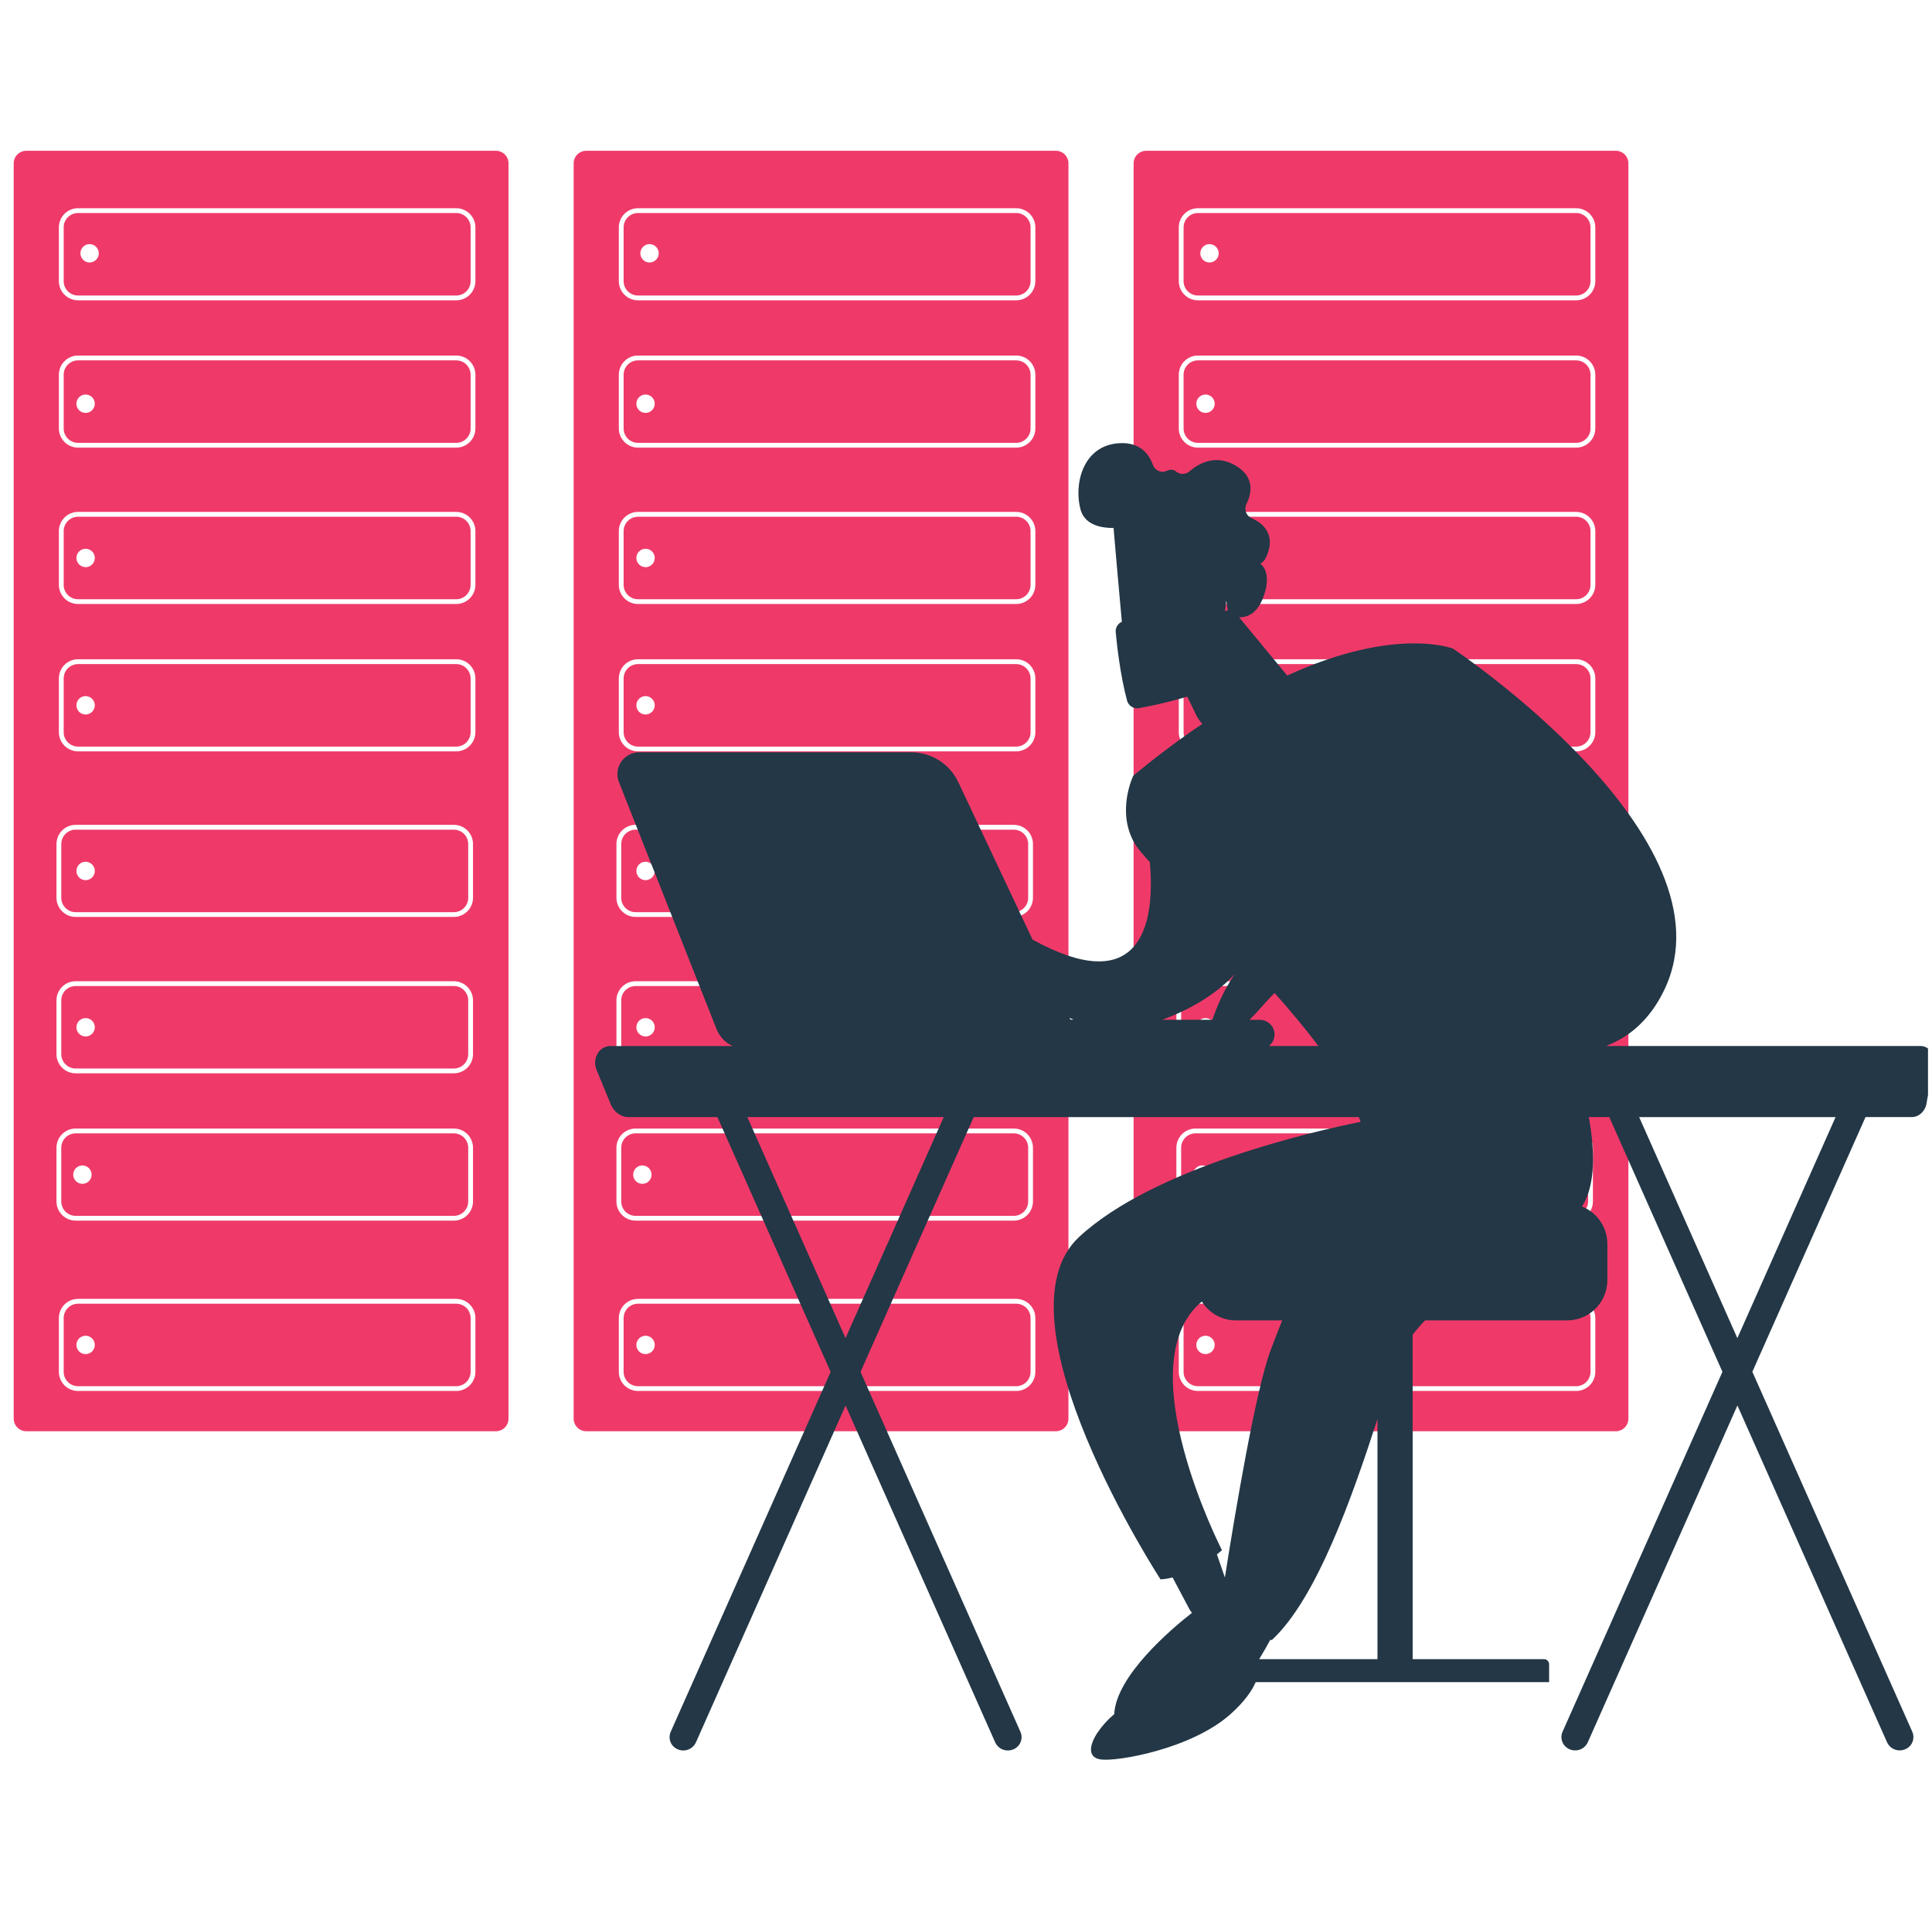 <svg width="161" height="160" viewBox="0 0 161 160" fill="none" xmlns="http://www.w3.org/2000/svg">
<g clip-path="url(#clip0_914_1275)">
<path d="M38.021 108.622H6.503C6.186 108.622 5.881 108.748 5.657 108.973C5.432 109.197 5.306 109.501 5.306 109.819V114.299C5.306 114.616 5.432 114.92 5.657 115.145C5.881 115.369 6.186 115.495 6.503 115.496H38.021C38.338 115.495 38.643 115.369 38.867 115.145C39.091 114.92 39.218 114.616 39.218 114.299V109.819C39.218 109.501 39.091 109.197 38.867 108.973C38.643 108.748 38.338 108.622 38.021 108.622ZM7.135 112.82C6.983 112.82 6.835 112.776 6.71 112.692C6.584 112.608 6.486 112.488 6.428 112.349C6.37 112.209 6.354 112.055 6.384 111.907C6.413 111.758 6.486 111.622 6.593 111.515C6.7 111.408 6.836 111.335 6.985 111.305C7.133 111.276 7.287 111.291 7.426 111.349C7.566 111.407 7.686 111.505 7.77 111.631C7.854 111.756 7.899 111.904 7.899 112.055C7.899 112.258 7.818 112.453 7.675 112.596C7.532 112.739 7.337 112.82 7.135 112.82Z" fill="#EF3A69"/>
<path d="M38.021 43.053H6.503C6.186 43.054 5.881 43.18 5.657 43.404C5.432 43.629 5.306 43.933 5.306 44.25V48.73C5.306 49.048 5.432 49.352 5.657 49.577C5.881 49.801 6.186 49.927 6.503 49.928H38.021C38.338 49.927 38.643 49.801 38.867 49.577C39.091 49.352 39.218 49.048 39.218 48.73V44.25C39.218 43.933 39.091 43.629 38.867 43.404C38.643 43.18 38.338 43.054 38.021 43.053ZM7.135 47.252C6.983 47.252 6.835 47.207 6.71 47.123C6.584 47.039 6.486 46.92 6.428 46.78C6.37 46.641 6.354 46.487 6.384 46.338C6.413 46.19 6.486 46.054 6.593 45.947C6.7 45.84 6.836 45.767 6.985 45.737C7.133 45.708 7.287 45.723 7.426 45.781C7.566 45.838 7.686 45.936 7.77 46.062C7.854 46.188 7.899 46.336 7.899 46.487C7.899 46.588 7.88 46.688 7.842 46.781C7.804 46.874 7.747 46.959 7.676 47.03C7.605 47.102 7.521 47.158 7.428 47.197C7.335 47.236 7.235 47.256 7.135 47.256V47.252Z" fill="#EF3A69"/>
<path d="M38.021 55.33H6.503C6.186 55.331 5.881 55.457 5.657 55.681C5.432 55.906 5.306 56.21 5.306 56.527V61.008C5.306 61.325 5.432 61.63 5.657 61.854C5.881 62.078 6.186 62.205 6.503 62.205H38.021C38.338 62.205 38.643 62.078 38.867 61.854C39.091 61.63 39.218 61.325 39.218 61.008V56.527C39.218 56.21 39.091 55.906 38.867 55.681C38.643 55.457 38.338 55.331 38.021 55.33ZM7.135 59.529C6.983 59.529 6.835 59.484 6.709 59.4C6.584 59.316 6.485 59.197 6.427 59.057C6.37 58.917 6.354 58.764 6.384 58.615C6.413 58.467 6.486 58.33 6.593 58.223C6.7 58.116 6.837 58.043 6.985 58.014C7.133 57.984 7.287 58 7.427 58.058C7.567 58.116 7.686 58.214 7.77 58.34C7.854 58.465 7.899 58.613 7.899 58.765C7.899 58.967 7.818 59.162 7.675 59.305C7.532 59.448 7.337 59.529 7.135 59.529Z" fill="#EF3A69"/>
<path d="M6.303 89.026H37.822C38.139 89.026 38.443 88.9 38.667 88.675C38.892 88.451 39.018 88.147 39.018 87.829V83.349C39.018 83.032 38.892 82.728 38.667 82.503C38.443 82.279 38.139 82.153 37.822 82.152H6.303C5.986 82.153 5.682 82.279 5.457 82.503C5.233 82.728 5.107 83.032 5.106 83.349V87.829C5.107 88.147 5.233 88.451 5.457 88.675C5.682 88.9 5.986 89.026 6.303 89.026ZM7.135 84.825C7.286 84.825 7.434 84.869 7.559 84.953C7.685 85.037 7.783 85.157 7.841 85.297C7.899 85.436 7.914 85.59 7.885 85.739C7.855 85.887 7.782 86.023 7.675 86.13C7.568 86.237 7.432 86.31 7.284 86.34C7.135 86.369 6.982 86.354 6.842 86.296C6.702 86.238 6.583 86.14 6.499 86.014C6.415 85.888 6.37 85.741 6.37 85.589C6.37 85.386 6.45 85.192 6.594 85.049C6.737 84.905 6.932 84.825 7.135 84.825Z" fill="#EF3A69"/>
<path d="M38.021 30.024H6.503C6.186 30.025 5.881 30.151 5.657 30.375C5.433 30.599 5.306 30.903 5.306 31.221V35.702C5.306 36.019 5.432 36.323 5.657 36.548C5.881 36.772 6.186 36.898 6.503 36.899H38.021C38.338 36.898 38.643 36.772 38.867 36.548C39.091 36.323 39.218 36.019 39.218 35.702V31.221C39.217 30.903 39.091 30.599 38.867 30.375C38.642 30.151 38.338 30.025 38.021 30.024ZM7.135 34.401C6.983 34.401 6.835 34.357 6.71 34.273C6.584 34.189 6.486 34.069 6.428 33.93C6.37 33.79 6.354 33.636 6.384 33.488C6.413 33.339 6.486 33.203 6.593 33.096C6.7 32.989 6.836 32.916 6.985 32.886C7.133 32.857 7.287 32.872 7.426 32.93C7.566 32.988 7.686 33.086 7.77 33.212C7.854 33.337 7.899 33.485 7.899 33.636C7.899 33.839 7.818 34.034 7.675 34.177C7.532 34.321 7.337 34.401 7.135 34.401Z" fill="#EF3A69"/>
<path d="M6.303 101.303H37.822C38.139 101.302 38.443 101.176 38.667 100.952C38.892 100.727 39.018 100.423 39.018 100.106V95.625C39.018 95.308 38.892 95.004 38.667 94.779C38.443 94.555 38.139 94.428 37.822 94.428H6.303C5.986 94.428 5.682 94.555 5.457 94.779C5.233 95.003 5.107 95.308 5.106 95.625V100.106C5.107 100.423 5.233 100.728 5.457 100.952C5.682 101.176 5.986 101.303 6.303 101.303ZM6.868 97.104C7.02 97.104 7.168 97.149 7.293 97.233C7.419 97.317 7.517 97.437 7.575 97.576C7.633 97.716 7.648 97.87 7.618 98.018C7.589 98.167 7.516 98.303 7.409 98.41C7.302 98.517 7.166 98.59 7.017 98.619C6.869 98.649 6.715 98.633 6.575 98.575C6.436 98.517 6.316 98.419 6.232 98.293C6.148 98.168 6.103 98.02 6.104 97.868C6.103 97.768 6.123 97.668 6.161 97.575C6.199 97.482 6.256 97.397 6.327 97.326C6.398 97.255 6.482 97.198 6.575 97.159C6.668 97.121 6.768 97.101 6.868 97.101V97.104Z" fill="#EF3A69"/>
<path d="M6.303 76.001H37.822C38.139 76 38.443 75.874 38.667 75.65C38.892 75.425 39.018 75.121 39.018 74.804V70.323C39.018 70.006 38.892 69.701 38.667 69.477C38.443 69.253 38.139 69.126 37.822 69.126H6.303C5.986 69.126 5.682 69.252 5.457 69.477C5.233 69.701 5.107 70.006 5.106 70.323V74.804C5.107 75.121 5.233 75.425 5.457 75.65C5.682 75.874 5.986 76.001 6.303 76.001ZM7.135 71.802C7.286 71.802 7.434 71.847 7.559 71.931C7.685 72.015 7.783 72.135 7.841 72.274C7.899 72.414 7.914 72.568 7.885 72.716C7.855 72.865 7.782 73.001 7.675 73.108C7.568 73.215 7.432 73.288 7.284 73.317C7.135 73.347 6.982 73.332 6.842 73.274C6.702 73.216 6.583 73.118 6.499 72.992C6.415 72.866 6.37 72.718 6.37 72.567C6.369 72.466 6.388 72.366 6.426 72.272C6.464 72.179 6.52 72.094 6.591 72.022C6.662 71.95 6.747 71.893 6.84 71.855C6.934 71.816 7.034 71.796 7.135 71.796V71.802Z" fill="#EF3A69"/>
<path d="M41.326 12.562H2.192C1.914 12.562 1.646 12.672 1.449 12.869C1.253 13.066 1.142 13.333 1.142 13.612V118.197C1.142 118.476 1.253 118.743 1.449 118.94C1.646 119.137 1.914 119.248 2.192 119.248H41.326C41.605 119.248 41.872 119.137 42.069 118.94C42.266 118.743 42.376 118.476 42.376 118.197V13.612C42.376 13.333 42.266 13.066 42.069 12.869C41.872 12.672 41.605 12.562 41.326 12.562ZM4.707 70.32C4.708 69.897 4.876 69.491 5.175 69.192C5.474 68.893 5.88 68.725 6.303 68.724H37.822C38.245 68.725 38.65 68.893 38.949 69.192C39.248 69.491 39.417 69.897 39.417 70.32V74.801C39.417 75.224 39.248 75.629 38.949 75.928C38.65 76.227 38.245 76.396 37.822 76.396H6.303C5.88 76.396 5.474 76.227 5.175 75.928C4.876 75.629 4.708 75.224 4.707 74.801V70.32ZM4.707 83.349C4.707 82.926 4.876 82.52 5.175 82.221C5.474 81.922 5.88 81.754 6.303 81.753H37.822C38.245 81.754 38.65 81.922 38.95 82.221C39.249 82.521 39.417 82.926 39.417 83.349V87.83C39.417 88.253 39.249 88.658 38.95 88.958C38.651 89.257 38.245 89.425 37.822 89.426H6.303C5.88 89.425 5.474 89.257 5.175 88.958C4.876 88.658 4.707 88.253 4.707 87.83V83.349ZM4.707 95.622C4.708 95.199 4.876 94.794 5.175 94.495C5.474 94.196 5.88 94.027 6.303 94.027H37.822C38.245 94.027 38.65 94.196 38.949 94.495C39.248 94.794 39.417 95.199 39.417 95.622V100.103C39.417 100.526 39.248 100.932 38.949 101.231C38.65 101.53 38.245 101.698 37.822 101.699H6.303C5.88 101.698 5.474 101.53 5.175 101.231C4.876 100.932 4.708 100.526 4.707 100.103V95.622ZM39.617 114.296C39.617 114.719 39.448 115.125 39.149 115.424C38.85 115.723 38.444 115.891 38.021 115.892H6.503C6.079 115.891 5.674 115.723 5.374 115.424C5.075 115.125 4.907 114.719 4.906 114.296V109.815C4.907 109.392 5.075 108.986 5.375 108.687C5.674 108.388 6.079 108.22 6.503 108.219H38.021C38.444 108.22 38.85 108.388 39.149 108.687C39.448 108.986 39.616 109.392 39.617 109.815V114.296ZM39.617 61.004C39.616 61.427 39.448 61.833 39.149 62.132C38.85 62.431 38.444 62.599 38.021 62.6H6.503C6.08 62.599 5.674 62.431 5.375 62.132C5.075 61.833 4.907 61.427 4.906 61.004V56.523C4.907 56.1 5.075 55.695 5.375 55.395C5.674 55.096 6.08 54.928 6.503 54.928H38.021C38.444 54.928 38.85 55.096 39.149 55.395C39.448 55.695 39.616 56.1 39.617 56.523V61.004ZM39.617 48.728C39.617 49.151 39.448 49.557 39.149 49.856C38.85 50.156 38.444 50.324 38.021 50.324H6.503C6.079 50.324 5.674 50.156 5.374 49.856C5.075 49.557 4.907 49.151 4.906 48.728V44.248C4.907 43.824 5.075 43.419 5.375 43.12C5.674 42.82 6.079 42.652 6.503 42.651H38.021C38.444 42.652 38.85 42.82 39.149 43.12C39.448 43.419 39.616 43.824 39.617 44.248V48.728ZM39.617 35.699C39.616 36.122 39.448 36.528 39.149 36.827C38.85 37.126 38.444 37.295 38.021 37.295H6.503C6.079 37.295 5.674 37.126 5.375 36.827C5.075 36.528 4.907 36.122 4.906 35.699V31.218C4.907 30.795 5.075 30.389 5.375 30.09C5.674 29.791 6.08 29.623 6.503 29.622H38.021C38.444 29.623 38.85 29.791 39.149 30.09C39.448 30.389 39.616 30.795 39.617 31.218V35.699ZM39.617 23.426C39.616 23.849 39.448 24.255 39.149 24.554C38.85 24.853 38.444 25.021 38.021 25.021H6.503C6.08 25.021 5.674 24.853 5.375 24.554C5.075 24.255 4.907 23.849 4.906 23.426V18.945C4.907 18.521 5.075 18.116 5.374 17.816C5.673 17.517 6.079 17.348 6.503 17.348H38.021C38.444 17.348 38.85 17.517 39.149 17.816C39.448 18.115 39.616 18.52 39.617 18.944V23.426Z" fill="#EF3A69"/>
<path d="M38.021 17.748H6.503C6.186 17.748 5.881 17.875 5.657 18.099C5.432 18.323 5.306 18.628 5.306 18.945V23.426C5.306 23.743 5.432 24.047 5.657 24.272C5.881 24.496 6.186 24.622 6.503 24.623H38.021C38.338 24.622 38.643 24.496 38.867 24.272C39.091 24.047 39.218 23.743 39.218 23.426V18.945C39.218 18.628 39.091 18.323 38.867 18.099C38.643 17.875 38.338 17.748 38.021 17.748ZM7.467 21.87C7.316 21.87 7.168 21.826 7.042 21.741C6.917 21.657 6.818 21.538 6.761 21.398C6.703 21.258 6.688 21.105 6.717 20.956C6.747 20.808 6.82 20.672 6.927 20.565C7.034 20.458 7.17 20.385 7.318 20.355C7.467 20.326 7.621 20.341 7.76 20.399C7.9 20.457 8.02 20.555 8.104 20.681C8.187 20.807 8.232 20.955 8.232 21.106C8.232 21.207 8.212 21.306 8.174 21.399C8.135 21.491 8.079 21.576 8.008 21.647C7.936 21.718 7.852 21.774 7.759 21.812C7.666 21.85 7.567 21.87 7.467 21.87L7.467 21.87Z" fill="#EF3A69"/>
<path d="M84.683 108.622H53.165C52.848 108.622 52.543 108.748 52.319 108.973C52.095 109.197 51.968 109.501 51.968 109.819V114.299C51.968 114.616 52.095 114.92 52.319 115.145C52.543 115.369 52.848 115.495 53.165 115.496H84.683C85 115.495 85.305 115.369 85.529 115.145C85.754 114.92 85.88 114.616 85.88 114.299V109.819C85.88 109.501 85.754 109.197 85.529 108.973C85.305 108.748 85 108.622 84.683 108.622ZM53.797 112.82C53.645 112.82 53.498 112.776 53.372 112.692C53.246 112.608 53.148 112.488 53.09 112.349C53.032 112.209 53.016 112.055 53.046 111.907C53.075 111.758 53.148 111.622 53.255 111.515C53.362 111.408 53.498 111.335 53.647 111.305C53.795 111.276 53.949 111.291 54.089 111.349C54.228 111.407 54.348 111.505 54.432 111.631C54.516 111.756 54.561 111.904 54.561 112.055C54.561 112.258 54.48 112.453 54.337 112.596C54.194 112.739 53.999 112.82 53.797 112.82Z" fill="#EF3A69"/>
<path d="M84.683 43.053H53.165C52.848 43.054 52.543 43.18 52.319 43.404C52.095 43.629 51.968 43.933 51.968 44.25V48.73C51.968 49.048 52.095 49.352 52.319 49.577C52.543 49.801 52.848 49.927 53.165 49.928H84.683C85 49.927 85.305 49.801 85.529 49.577C85.754 49.352 85.88 49.048 85.88 48.73V44.25C85.88 43.933 85.754 43.629 85.529 43.404C85.305 43.18 85 43.054 84.683 43.053ZM53.797 47.252C53.645 47.252 53.498 47.207 53.372 47.123C53.246 47.039 53.148 46.92 53.09 46.78C53.032 46.641 53.016 46.487 53.046 46.338C53.075 46.19 53.148 46.054 53.255 45.947C53.362 45.84 53.498 45.767 53.647 45.737C53.795 45.708 53.949 45.723 54.089 45.781C54.228 45.838 54.348 45.936 54.432 46.062C54.516 46.188 54.561 46.336 54.561 46.487C54.561 46.588 54.542 46.688 54.504 46.781C54.466 46.874 54.41 46.959 54.339 47.03C54.267 47.102 54.183 47.158 54.09 47.197C53.997 47.236 53.897 47.256 53.797 47.256V47.252Z" fill="#EF3A69"/>
<path d="M84.683 55.33H53.165C52.848 55.331 52.543 55.457 52.319 55.681C52.095 55.906 51.968 56.21 51.968 56.527V61.008C51.968 61.325 52.095 61.63 52.319 61.854C52.543 62.078 52.848 62.205 53.165 62.205H84.683C85 62.205 85.305 62.078 85.529 61.854C85.754 61.63 85.88 61.325 85.88 61.008V56.527C85.88 56.21 85.754 55.906 85.529 55.681C85.305 55.457 85 55.331 84.683 55.33ZM53.797 59.529C53.645 59.529 53.497 59.484 53.372 59.4C53.246 59.316 53.148 59.197 53.09 59.057C53.032 58.917 53.016 58.764 53.046 58.615C53.075 58.467 53.148 58.33 53.255 58.223C53.362 58.116 53.499 58.043 53.647 58.014C53.795 57.984 53.949 58 54.089 58.058C54.229 58.116 54.348 58.214 54.432 58.34C54.516 58.465 54.561 58.613 54.561 58.765C54.561 58.967 54.48 59.162 54.337 59.305C54.194 59.448 53.999 59.529 53.797 59.529Z" fill="#EF3A69"/>
<path d="M52.966 89.026H84.484C84.802 89.026 85.106 88.9 85.331 88.675C85.555 88.451 85.681 88.147 85.681 87.829V83.349C85.681 83.032 85.555 82.728 85.331 82.503C85.106 82.279 84.802 82.153 84.484 82.152H52.966C52.648 82.153 52.344 82.279 52.12 82.503C51.895 82.728 51.769 83.032 51.769 83.349V87.829C51.769 88.147 51.895 88.451 52.12 88.675C52.344 88.9 52.648 89.026 52.966 89.026ZM53.797 84.825C53.948 84.825 54.096 84.869 54.222 84.953C54.348 85.037 54.446 85.157 54.504 85.297C54.562 85.436 54.577 85.59 54.547 85.739C54.518 85.887 54.445 86.023 54.338 86.13C54.231 86.237 54.095 86.31 53.946 86.34C53.798 86.369 53.644 86.354 53.504 86.296C53.365 86.238 53.245 86.14 53.161 86.014C53.077 85.888 53.032 85.741 53.032 85.589C53.032 85.386 53.113 85.192 53.256 85.049C53.4 84.905 53.594 84.825 53.797 84.825Z" fill="#EF3A69"/>
<path d="M84.683 30.024H53.165C52.848 30.025 52.544 30.151 52.319 30.375C52.095 30.599 51.968 30.903 51.968 31.221V35.702C51.968 36.019 52.095 36.323 52.319 36.548C52.543 36.772 52.848 36.898 53.165 36.899H84.683C85 36.898 85.305 36.772 85.529 36.548C85.754 36.323 85.88 36.019 85.88 35.702V31.221C85.879 30.903 85.753 30.599 85.529 30.375C85.305 30.151 85 30.025 84.683 30.024ZM53.797 34.401C53.645 34.401 53.498 34.357 53.372 34.273C53.246 34.189 53.148 34.069 53.09 33.93C53.032 33.79 53.016 33.636 53.046 33.488C53.075 33.339 53.148 33.203 53.255 33.096C53.362 32.989 53.498 32.916 53.647 32.886C53.795 32.857 53.949 32.872 54.089 32.93C54.228 32.988 54.348 33.086 54.432 33.212C54.516 33.337 54.561 33.485 54.561 33.636C54.561 33.839 54.48 34.034 54.337 34.177C54.194 34.321 53.999 34.401 53.797 34.401Z" fill="#EF3A69"/>
<path d="M52.966 101.303H84.484C84.802 101.302 85.106 101.176 85.33 100.952C85.555 100.727 85.681 100.423 85.681 100.106V95.625C85.681 95.308 85.555 95.003 85.331 94.779C85.106 94.555 84.802 94.428 84.484 94.428H52.966C52.648 94.428 52.344 94.555 52.12 94.779C51.895 95.003 51.769 95.308 51.769 95.625V100.106C51.769 100.423 51.895 100.728 52.12 100.952C52.344 101.176 52.648 101.303 52.966 101.303ZM53.531 97.104C53.682 97.104 53.83 97.149 53.956 97.233C54.082 97.317 54.18 97.437 54.238 97.576C54.295 97.716 54.311 97.87 54.281 98.018C54.252 98.167 54.179 98.303 54.072 98.41C53.965 98.517 53.828 98.59 53.68 98.619C53.531 98.649 53.378 98.633 53.238 98.575C53.098 98.517 52.979 98.419 52.895 98.293C52.811 98.168 52.766 98.02 52.766 97.868C52.766 97.768 52.785 97.668 52.824 97.575C52.862 97.482 52.918 97.397 52.989 97.326C53.06 97.255 53.145 97.198 53.238 97.159C53.331 97.121 53.43 97.101 53.531 97.101V97.104Z" fill="#EF3A69"/>
<path d="M52.966 76.001H84.484C84.802 76.001 85.106 75.874 85.331 75.65C85.555 75.425 85.681 75.121 85.681 74.804V70.323C85.681 70.006 85.555 69.701 85.33 69.477C85.106 69.253 84.802 69.126 84.484 69.126H52.966C52.648 69.126 52.344 69.252 52.12 69.477C51.895 69.701 51.769 70.006 51.769 70.323V74.804C51.769 75.121 51.895 75.425 52.12 75.65C52.344 75.874 52.648 76.001 52.966 76.001ZM53.797 71.802C53.948 71.802 54.096 71.847 54.222 71.931C54.348 72.015 54.446 72.135 54.504 72.274C54.562 72.414 54.577 72.568 54.547 72.716C54.518 72.865 54.445 73.001 54.338 73.108C54.231 73.215 54.095 73.288 53.946 73.317C53.798 73.347 53.644 73.332 53.504 73.274C53.365 73.216 53.245 73.118 53.161 72.992C53.077 72.866 53.032 72.718 53.032 72.567C53.031 72.466 53.051 72.366 53.089 72.272C53.127 72.179 53.183 72.094 53.254 72.022C53.325 71.95 53.41 71.893 53.503 71.855C53.596 71.816 53.696 71.796 53.797 71.796V71.802Z" fill="#EF3A69"/>
<path d="M87.987 12.562H48.855C48.576 12.562 48.309 12.672 48.112 12.869C47.915 13.066 47.804 13.333 47.804 13.612V118.197C47.804 118.476 47.915 118.743 48.112 118.94C48.309 119.137 48.576 119.248 48.855 119.248H87.987C88.266 119.248 88.533 119.137 88.73 118.94C88.927 118.743 89.038 118.476 89.038 118.197V13.612C89.038 13.333 88.927 13.066 88.73 12.869C88.533 12.672 88.266 12.562 87.987 12.562ZM51.37 70.32C51.37 69.897 51.539 69.491 51.838 69.192C52.137 68.893 52.543 68.725 52.966 68.724H84.484C84.907 68.725 85.313 68.893 85.612 69.192C85.911 69.491 86.079 69.897 86.08 70.32V74.801C86.079 75.224 85.911 75.629 85.612 75.928C85.313 76.227 84.907 76.396 84.484 76.396H52.966C52.543 76.396 52.137 76.227 51.838 75.928C51.539 75.629 51.37 75.224 51.37 74.801V70.32ZM51.37 83.349C51.37 82.926 51.538 82.52 51.837 82.221C52.137 81.922 52.542 81.754 52.966 81.753H84.484C84.907 81.754 85.313 81.922 85.612 82.221C85.911 82.521 86.079 82.926 86.08 83.349V87.83C86.08 88.253 85.911 88.658 85.612 88.958C85.313 89.257 84.907 89.425 84.484 89.426H52.966C52.542 89.425 52.137 89.257 51.837 88.958C51.538 88.658 51.37 88.253 51.37 87.83V83.349ZM51.37 95.622C51.37 95.199 51.539 94.794 51.838 94.495C52.137 94.196 52.543 94.027 52.966 94.027H84.484C84.907 94.027 85.313 94.196 85.612 94.495C85.911 94.794 86.079 95.199 86.08 95.622V100.103C86.079 100.526 85.911 100.932 85.612 101.231C85.313 101.53 84.907 101.698 84.484 101.699H52.966C52.543 101.698 52.137 101.53 51.838 101.231C51.539 100.932 51.37 100.526 51.37 100.103V95.622ZM86.279 114.296C86.279 114.719 86.111 115.125 85.812 115.424C85.512 115.723 85.107 115.891 84.683 115.892H53.165C52.742 115.891 52.336 115.723 52.037 115.424C51.738 115.125 51.569 114.719 51.569 114.296V109.815C51.57 109.392 51.738 108.986 52.037 108.687C52.336 108.388 52.742 108.22 53.165 108.219H84.683C85.106 108.22 85.512 108.388 85.811 108.687C86.111 108.986 86.279 109.392 86.279 109.815V114.296ZM86.279 61.004C86.279 61.427 86.111 61.833 85.811 62.132C85.512 62.431 85.106 62.599 84.683 62.6H53.165C52.742 62.599 52.336 62.431 52.037 62.132C51.738 61.833 51.57 61.427 51.569 61.004V56.523C51.57 56.1 51.738 55.695 52.037 55.395C52.336 55.096 52.742 54.928 53.165 54.928H84.683C85.106 54.928 85.512 55.096 85.811 55.395C86.111 55.695 86.279 56.1 86.279 56.523V61.004ZM86.279 48.728C86.279 49.151 86.111 49.557 85.812 49.856C85.512 50.156 85.107 50.324 84.683 50.324H53.165C52.742 50.324 52.336 50.156 52.037 49.856C51.738 49.557 51.569 49.151 51.569 48.728V44.248C51.57 43.824 51.738 43.419 52.037 43.12C52.336 42.82 52.742 42.652 53.165 42.651H84.683C85.106 42.652 85.512 42.82 85.811 43.12C86.111 43.419 86.279 43.824 86.279 44.248V48.728ZM86.279 35.699C86.279 36.122 86.111 36.528 85.811 36.827C85.512 37.126 85.106 37.295 84.683 37.295H53.165C52.742 37.295 52.336 37.126 52.037 36.827C51.738 36.528 51.57 36.122 51.569 35.699V31.218C51.57 30.795 51.738 30.389 52.037 30.09C52.336 29.791 52.742 29.623 53.165 29.622H84.683C85.106 29.623 85.512 29.791 85.811 30.09C86.111 30.389 86.279 30.795 86.279 31.218V35.699ZM86.279 23.426C86.279 23.849 86.111 24.255 85.811 24.554C85.512 24.853 85.106 25.021 84.683 25.021H53.165C52.742 25.021 52.336 24.853 52.037 24.554C51.738 24.255 51.57 23.849 51.569 23.426V18.945C51.57 18.522 51.738 18.116 52.037 17.817C52.336 17.518 52.742 17.35 53.165 17.349H84.683C85.106 17.35 85.512 17.518 85.811 17.817C86.111 18.116 86.279 18.522 86.279 18.945V23.426Z" fill="#EF3A69"/>
<path d="M84.683 17.748H53.165C52.848 17.748 52.543 17.875 52.319 18.099C52.095 18.323 51.968 18.628 51.968 18.945V23.426C51.968 23.743 52.095 24.047 52.319 24.272C52.543 24.496 52.848 24.622 53.165 24.623H84.683C85 24.622 85.305 24.496 85.529 24.272C85.754 24.047 85.88 23.743 85.88 23.426V18.945C85.88 18.628 85.754 18.323 85.529 18.099C85.305 17.875 85 17.748 84.683 17.748ZM54.129 21.87C53.978 21.87 53.83 21.826 53.704 21.741C53.579 21.657 53.481 21.538 53.423 21.398C53.365 21.258 53.35 21.105 53.379 20.956C53.409 20.808 53.482 20.672 53.589 20.565C53.696 20.458 53.832 20.385 53.981 20.355C54.129 20.326 54.283 20.341 54.422 20.399C54.562 20.457 54.682 20.555 54.766 20.681C54.85 20.807 54.894 20.955 54.894 21.106C54.894 21.207 54.874 21.306 54.836 21.399C54.797 21.491 54.741 21.576 54.67 21.647C54.599 21.718 54.514 21.774 54.421 21.812C54.329 21.85 54.229 21.87 54.129 21.87L54.129 21.87Z" fill="#EF3A69"/>
<path d="M131.346 108.622H99.828C99.51 108.622 99.206 108.748 98.982 108.973C98.757 109.197 98.631 109.501 98.631 109.819V114.299C98.631 114.616 98.757 114.92 98.982 115.145C99.206 115.369 99.51 115.495 99.828 115.496H131.346C131.663 115.495 131.967 115.369 132.192 115.145C132.416 114.92 132.542 114.616 132.543 114.299V109.819C132.542 109.501 132.416 109.197 132.192 108.973C131.967 108.748 131.663 108.622 131.346 108.622ZM100.459 112.82C100.308 112.82 100.16 112.775 100.034 112.691C99.909 112.607 99.811 112.488 99.753 112.348C99.695 112.208 99.68 112.055 99.709 111.906C99.739 111.758 99.812 111.622 99.918 111.515C100.025 111.408 100.162 111.335 100.31 111.305C100.458 111.276 100.612 111.291 100.752 111.349C100.892 111.407 101.011 111.505 101.095 111.631C101.179 111.756 101.224 111.904 101.224 112.055C101.224 112.258 101.144 112.453 101 112.596C100.857 112.74 100.662 112.82 100.459 112.82Z" fill="#EF3A69"/>
<path d="M131.346 43.053H99.828C99.51 43.054 99.206 43.18 98.982 43.404C98.757 43.629 98.631 43.933 98.631 44.25V48.73C98.631 49.048 98.757 49.352 98.982 49.577C99.206 49.801 99.51 49.927 99.828 49.928H131.346C131.663 49.927 131.967 49.801 132.192 49.577C132.416 49.352 132.542 49.048 132.543 48.73V44.25C132.542 43.933 132.416 43.629 132.192 43.404C131.967 43.18 131.663 43.054 131.346 43.053ZM100.459 47.252C100.308 47.252 100.16 47.207 100.034 47.123C99.909 47.039 99.811 46.92 99.753 46.78C99.695 46.64 99.68 46.486 99.709 46.338C99.739 46.19 99.812 46.053 99.918 45.946C100.025 45.839 100.162 45.767 100.31 45.737C100.458 45.708 100.612 45.723 100.752 45.781C100.892 45.838 101.011 45.937 101.095 46.062C101.179 46.188 101.224 46.336 101.224 46.487C101.225 46.588 101.205 46.688 101.167 46.781C101.129 46.874 101.073 46.959 101.002 47.03C100.93 47.102 100.846 47.158 100.753 47.197C100.66 47.236 100.56 47.256 100.459 47.256V47.252Z" fill="#EF3A69"/>
<path d="M131.346 55.33H99.828C99.51 55.331 99.206 55.457 98.982 55.681C98.757 55.906 98.631 56.21 98.631 56.527V61.008C98.631 61.325 98.757 61.63 98.982 61.854C99.206 62.078 99.51 62.205 99.828 62.205H131.346C131.663 62.205 131.967 62.078 132.192 61.854C132.416 61.63 132.542 61.325 132.543 61.008V56.527C132.542 56.21 132.416 55.906 132.192 55.681C131.967 55.457 131.663 55.331 131.346 55.33ZM100.459 59.529C100.308 59.529 100.16 59.484 100.034 59.4C99.909 59.316 99.811 59.196 99.753 59.057C99.695 58.917 99.68 58.763 99.709 58.615C99.739 58.466 99.812 58.33 99.919 58.223C100.026 58.116 100.162 58.043 100.311 58.014C100.459 57.984 100.613 58 100.752 58.058C100.892 58.116 101.012 58.214 101.096 58.34C101.18 58.465 101.224 58.614 101.224 58.765C101.224 58.968 101.143 59.162 101 59.305C100.856 59.448 100.662 59.529 100.459 59.529Z" fill="#EF3A69"/>
<path d="M99.628 89.026H131.147C131.464 89.026 131.769 88.9 131.993 88.675C132.218 88.451 132.344 88.147 132.344 87.829V83.349C132.344 83.032 132.218 82.728 131.993 82.503C131.769 82.279 131.464 82.153 131.147 82.152H99.628C99.311 82.153 99.007 82.279 98.782 82.503C98.558 82.728 98.432 83.032 98.431 83.349V87.829C98.432 88.147 98.558 88.451 98.782 88.675C99.007 88.9 99.311 89.026 99.628 89.026ZM100.46 84.825C100.611 84.825 100.759 84.869 100.885 84.953C101.01 85.037 101.108 85.157 101.166 85.297C101.224 85.436 101.239 85.59 101.21 85.739C101.18 85.887 101.107 86.023 101.001 86.13C100.894 86.237 100.757 86.31 100.609 86.34C100.461 86.369 100.307 86.354 100.167 86.296C100.027 86.238 99.908 86.14 99.824 86.014C99.74 85.888 99.695 85.741 99.695 85.589C99.695 85.489 99.715 85.389 99.753 85.297C99.791 85.204 99.848 85.12 99.919 85.049C99.99 84.978 100.074 84.921 100.167 84.883C100.26 84.844 100.359 84.825 100.46 84.825Z" fill="#EF3A69"/>
<path d="M131.346 30.024H99.828C99.51 30.025 99.206 30.151 98.982 30.375C98.757 30.599 98.631 30.903 98.631 31.221V35.702C98.631 36.019 98.757 36.323 98.982 36.548C99.206 36.772 99.51 36.898 99.828 36.899H131.346C131.663 36.898 131.967 36.772 132.192 36.548C132.416 36.323 132.542 36.019 132.543 35.702V31.221C132.542 30.903 132.416 30.599 132.191 30.375C131.967 30.151 131.663 30.025 131.346 30.024ZM100.459 34.401C100.308 34.401 100.16 34.356 100.034 34.272C99.909 34.188 99.811 34.069 99.753 33.929C99.695 33.789 99.68 33.636 99.709 33.487C99.739 33.339 99.812 33.203 99.918 33.096C100.025 32.989 100.162 32.916 100.31 32.886C100.458 32.857 100.612 32.872 100.752 32.93C100.892 32.988 101.011 33.086 101.095 33.212C101.179 33.337 101.224 33.485 101.224 33.636C101.224 33.839 101.144 34.034 101 34.177C100.857 34.321 100.662 34.401 100.459 34.401Z" fill="#EF3A69"/>
<path d="M99.628 101.303H131.147C131.464 101.302 131.768 101.176 131.993 100.952C132.217 100.727 132.343 100.423 132.344 100.106V95.625C132.343 95.308 132.217 95.003 131.993 94.779C131.768 94.555 131.464 94.428 131.147 94.428H99.628C99.471 94.428 99.315 94.459 99.169 94.519C99.024 94.579 98.892 94.667 98.78 94.778C98.669 94.889 98.581 95.021 98.52 95.166C98.46 95.312 98.429 95.468 98.428 95.625V100.106C98.429 100.263 98.46 100.419 98.52 100.564C98.581 100.71 98.669 100.842 98.78 100.953C98.892 101.064 99.024 101.152 99.169 101.212C99.315 101.272 99.471 101.303 99.628 101.303ZM100.193 97.104C100.345 97.104 100.492 97.149 100.618 97.233C100.744 97.317 100.842 97.437 100.9 97.576C100.958 97.716 100.973 97.87 100.943 98.018C100.914 98.167 100.841 98.303 100.734 98.41C100.627 98.517 100.49 98.59 100.342 98.619C100.194 98.649 100.04 98.633 99.9 98.575C99.76 98.517 99.641 98.419 99.557 98.293C99.473 98.168 99.428 98.02 99.428 97.868C99.428 97.768 99.448 97.668 99.486 97.575C99.524 97.482 99.58 97.397 99.651 97.326C99.722 97.255 99.807 97.198 99.9 97.159C99.993 97.121 100.093 97.101 100.193 97.101V97.104Z" fill="#EF3A69"/>
<path d="M99.628 76.001H131.147C131.464 76.001 131.769 75.874 131.993 75.65C132.218 75.425 132.344 75.121 132.344 74.804V70.323C132.344 70.006 132.217 69.701 131.993 69.477C131.769 69.253 131.464 69.126 131.147 69.126H99.628C99.311 69.126 99.007 69.252 98.782 69.477C98.558 69.701 98.432 70.006 98.431 70.323V74.804C98.432 75.121 98.558 75.425 98.782 75.65C99.007 75.874 99.311 76.001 99.628 76.001ZM100.46 71.802C100.611 71.802 100.759 71.847 100.885 71.931C101.01 72.015 101.108 72.135 101.166 72.274C101.224 72.414 101.239 72.568 101.21 72.716C101.18 72.865 101.107 73.001 101.001 73.108C100.894 73.215 100.757 73.288 100.609 73.317C100.461 73.347 100.307 73.332 100.167 73.274C100.027 73.216 99.908 73.118 99.824 72.992C99.74 72.866 99.695 72.718 99.695 72.567C99.694 72.466 99.713 72.366 99.751 72.272C99.789 72.179 99.846 72.094 99.917 72.022C99.988 71.95 100.072 71.893 100.166 71.855C100.259 71.816 100.359 71.796 100.46 71.796V71.802Z" fill="#EF3A69"/>
<path d="M134.65 12.562H95.517C95.239 12.562 94.972 12.672 94.775 12.869C94.578 13.066 94.467 13.333 94.467 13.612V118.197C94.467 118.476 94.578 118.743 94.775 118.94C94.972 119.137 95.239 119.248 95.517 119.248H134.65C134.929 119.248 135.196 119.137 135.393 118.94C135.59 118.743 135.7 118.476 135.7 118.197V13.612C135.7 13.333 135.59 13.066 135.393 12.869C135.196 12.672 134.929 12.562 134.65 12.562ZM98.032 70.32C98.033 69.897 98.201 69.491 98.5 69.192C98.8 68.893 99.205 68.725 99.628 68.724H131.147C131.57 68.725 131.976 68.893 132.275 69.192C132.574 69.491 132.742 69.897 132.743 70.32V74.801C132.742 75.224 132.574 75.629 132.275 75.928C131.976 76.227 131.57 76.396 131.147 76.396H99.628C99.205 76.396 98.8 76.227 98.5 75.928C98.201 75.629 98.033 75.224 98.032 74.801V70.32ZM98.032 83.349C98.033 82.926 98.201 82.52 98.5 82.221C98.799 81.922 99.205 81.754 99.628 81.753H131.147C131.57 81.754 131.976 81.922 132.275 82.221C132.574 82.521 132.742 82.926 132.743 83.349V87.83C132.742 88.253 132.574 88.658 132.275 88.958C131.976 89.257 131.57 89.425 131.147 89.426H99.628C99.205 89.425 98.799 89.257 98.5 88.958C98.201 88.658 98.033 88.253 98.032 87.83V83.349ZM98.032 95.622C98.033 95.199 98.201 94.794 98.5 94.495C98.8 94.196 99.205 94.027 99.628 94.027H131.147C131.57 94.027 131.976 94.196 132.275 94.495C132.574 94.794 132.742 95.199 132.743 95.622V100.103C132.742 100.526 132.574 100.932 132.275 101.231C131.976 101.53 131.57 101.698 131.147 101.699H99.628C99.205 101.698 98.8 101.53 98.5 101.231C98.201 100.932 98.033 100.526 98.032 100.103V95.622ZM132.942 114.296C132.942 114.719 132.773 115.125 132.474 115.424C132.175 115.723 131.769 115.891 131.346 115.892H99.828C99.405 115.891 98.999 115.723 98.7 115.424C98.4 115.125 98.232 114.719 98.232 114.296V109.815C98.232 109.392 98.4 108.986 98.7 108.687C98.999 108.388 99.405 108.22 99.828 108.219H131.346C131.769 108.22 132.175 108.388 132.474 108.687C132.773 108.986 132.942 109.392 132.942 109.815V114.296ZM132.942 61.004C132.942 61.427 132.773 61.833 132.474 62.132C132.175 62.431 131.769 62.599 131.346 62.6H99.828C99.405 62.599 98.999 62.431 98.7 62.132C98.401 61.833 98.232 61.427 98.232 61.004V56.523C98.232 56.1 98.401 55.695 98.7 55.396C98.999 55.097 99.405 54.928 99.828 54.928H131.346C131.769 54.928 132.175 55.096 132.474 55.395C132.773 55.695 132.942 56.1 132.942 56.523V61.004ZM132.942 48.728C132.942 49.151 132.773 49.557 132.474 49.856C132.175 50.156 131.769 50.324 131.346 50.324H99.828C99.405 50.324 98.999 50.155 98.7 49.856C98.4 49.557 98.232 49.151 98.232 48.728V44.248C98.232 43.824 98.4 43.419 98.7 43.12C98.999 42.82 99.405 42.652 99.828 42.651H131.346C131.769 42.652 132.175 42.82 132.474 43.12C132.773 43.419 132.942 43.824 132.942 44.248V48.728ZM132.942 35.699C132.942 36.122 132.773 36.528 132.474 36.827C132.175 37.126 131.769 37.295 131.346 37.295H99.828C99.405 37.295 98.999 37.126 98.7 36.827C98.4 36.528 98.232 36.122 98.232 35.699V31.218C98.232 30.795 98.401 30.389 98.7 30.09C98.999 29.791 99.405 29.623 99.828 29.622H131.346C131.769 29.623 132.175 29.791 132.474 30.09C132.773 30.389 132.942 30.795 132.942 31.218V35.699ZM132.942 23.426C132.942 23.849 132.773 24.255 132.474 24.554C132.175 24.853 131.769 25.021 131.346 25.021H99.828C99.405 25.021 98.999 24.853 98.7 24.553C98.401 24.254 98.232 23.849 98.232 23.426V18.945C98.232 18.522 98.401 18.116 98.7 17.817C98.999 17.518 99.405 17.35 99.828 17.349H131.346C131.769 17.35 132.175 17.518 132.474 17.817C132.773 18.116 132.942 18.522 132.942 18.945V23.426Z" fill="#EF3A69"/>
<path d="M131.346 17.748H99.828C99.51 17.748 99.206 17.875 98.982 18.099C98.757 18.323 98.631 18.628 98.631 18.945V23.426C98.631 23.743 98.757 24.047 98.982 24.272C99.206 24.496 99.51 24.622 99.828 24.623H131.346C131.663 24.622 131.967 24.496 132.192 24.272C132.416 24.047 132.542 23.743 132.543 23.426V18.945C132.542 18.628 132.416 18.323 132.192 18.099C131.967 17.875 131.663 17.748 131.346 17.748ZM100.792 21.87C100.641 21.87 100.493 21.826 100.367 21.741C100.241 21.657 100.143 21.538 100.085 21.398C100.027 21.258 100.012 21.105 100.042 20.956C100.071 20.808 100.144 20.672 100.251 20.565C100.358 20.458 100.495 20.385 100.643 20.355C100.792 20.326 100.945 20.341 101.085 20.399C101.225 20.457 101.344 20.555 101.428 20.681C101.512 20.807 101.557 20.955 101.557 21.106C101.557 21.207 101.537 21.306 101.498 21.399C101.46 21.491 101.403 21.576 101.332 21.647C101.261 21.718 101.177 21.774 101.084 21.812C100.991 21.85 100.892 21.87 100.791 21.87L100.792 21.87Z" fill="#EF3A69"/>
<path d="M160.893 87.589C160.798 87.456 160.673 87.346 160.528 87.27C160.384 87.194 160.223 87.153 160.059 87.15H133.833C134.368 86.946 134.881 86.688 135.364 86.381C136.694 85.531 137.841 84.259 138.705 82.445C144.731 69.784 121.087 54.045 121.084 54.043C121.084 54.043 116.32 52.136 107.266 56.284L107.258 56.273L103.258 51.429C103.962 51.451 104.919 51.106 105.425 49.297C105.754 48.12 105.511 47.359 105.019 46.953C105.196 46.877 105.342 46.743 105.432 46.573C105.82 45.846 106.429 44.134 104.293 43.17C104.187 43.123 104.091 43.054 104.012 42.969C103.933 42.884 103.872 42.784 103.833 42.675C103.794 42.566 103.777 42.45 103.783 42.334C103.79 42.218 103.819 42.104 103.871 42C104.3 41.123 104.591 39.739 102.961 38.787C101.304 37.814 99.9 38.601 99.115 39.278C98.96 39.409 98.765 39.482 98.563 39.484C98.361 39.485 98.164 39.416 98.008 39.287C97.821 39.139 97.567 39.068 97.233 39.229C97.125 39.278 97.008 39.304 96.89 39.306C96.772 39.307 96.654 39.284 96.546 39.238C96.437 39.191 96.339 39.122 96.258 39.036C96.177 38.949 96.115 38.847 96.077 38.735C95.754 37.831 95.004 36.822 93.266 36.926C90.181 37.112 89.471 40.429 90.053 42.481C90.376 43.614 91.532 44.003 92.796 43.987C92.954 45.892 93.261 49.302 93.488 51.803C93.323 51.876 93.184 51.999 93.092 52.155C93 52.31 92.959 52.491 92.976 52.672C93.078 53.775 93.355 56.258 93.923 58.379C93.98 58.587 94.112 58.765 94.294 58.88C94.476 58.994 94.694 59.037 94.906 58.999C96.269 58.761 97.616 58.441 98.939 58.039L99.689 59.589C99.818 59.855 99.988 60.098 100.193 60.311C98.384 61.526 96.466 62.954 94.438 64.629C94.438 64.629 92.99 67.626 94.567 70.293C94.774 70.641 95.21 71.166 95.817 71.831C96.106 74.897 95.946 80.376 91.231 80.091C89.897 80.011 88.201 79.471 86.046 78.286L79.856 65.16C79.506 64.418 78.953 63.791 78.26 63.352C77.568 62.913 76.765 62.68 75.945 62.68H53.262C52.967 62.68 52.676 62.752 52.414 62.89C52.153 63.029 51.93 63.228 51.764 63.473C51.597 63.717 51.493 63.998 51.461 64.292C51.428 64.586 51.468 64.883 51.577 65.158L59.71 85.738C59.958 86.365 60.437 86.872 61.048 87.156H50.837C50.413 87.156 50.019 87.397 49.79 87.797C49.677 87.999 49.611 88.224 49.597 88.455C49.583 88.686 49.621 88.917 49.709 89.131L50.892 91.999C51.163 92.656 51.751 93.077 52.397 93.077H59.787L69.218 114.301L55.889 144.298C55.831 144.432 55.8 144.577 55.799 144.724C55.797 144.871 55.825 145.016 55.881 145.152C55.937 145.288 56.019 145.411 56.124 145.514C56.228 145.618 56.352 145.699 56.488 145.754C56.631 145.813 56.785 145.844 56.94 145.844C57.161 145.846 57.379 145.783 57.565 145.664C57.752 145.545 57.9 145.375 57.992 145.174L70.464 117.106L82.935 145.174C83.027 145.375 83.175 145.546 83.362 145.665C83.549 145.784 83.766 145.846 83.988 145.844C84.143 145.844 84.296 145.813 84.44 145.754C84.576 145.699 84.7 145.618 84.804 145.515C84.909 145.411 84.991 145.288 85.047 145.152C85.103 145.017 85.131 144.871 85.13 144.724C85.128 144.577 85.098 144.432 85.039 144.298L71.711 114.301L81.141 93.077H113.242C113.251 93.106 113.26 93.135 113.269 93.165L113.389 93.467C109.46 94.258 96.183 97.278 89.941 103.045C82.567 109.858 96.71 131.589 96.71 131.589C97.049 131.571 97.386 131.517 97.714 131.427L99.118 134.071C99.177 134.181 99.249 134.283 99.332 134.377C97.652 135.688 93.021 139.591 92.85 142.82C92.313 143.27 91.842 143.791 91.45 144.371C90.746 145.444 90.645 146.428 91.713 146.592C93.044 146.796 99.297 145.736 102.57 142.793C103.706 141.772 104.322 140.881 104.642 140.151H129.093V138.665C129.093 138.551 129.047 138.441 128.967 138.361C128.886 138.28 128.777 138.235 128.663 138.235H117.721V111.205C118.043 110.79 118.388 110.392 118.754 110.014H130.597C131.485 110.012 132.336 109.658 132.963 109.03C133.591 108.403 133.945 107.552 133.947 106.664V103.635C133.945 102.965 133.743 102.31 133.366 101.756C132.99 101.201 132.455 100.772 131.833 100.524C133.029 98.668 132.873 95.662 132.399 93.071H134.106L143.537 114.295L130.21 144.292C130.151 144.427 130.12 144.572 130.119 144.718C130.118 144.865 130.146 145.011 130.202 145.147C130.258 145.282 130.34 145.405 130.445 145.509C130.549 145.612 130.673 145.693 130.809 145.748C130.952 145.808 131.106 145.838 131.261 145.838C131.483 145.84 131.7 145.778 131.887 145.659C132.073 145.54 132.222 145.369 132.313 145.168L144.785 117.1L157.256 145.168C157.348 145.369 157.497 145.54 157.683 145.659C157.87 145.778 158.087 145.84 158.309 145.838C158.464 145.838 158.618 145.808 158.761 145.748C158.897 145.693 159.021 145.612 159.125 145.509C159.229 145.405 159.312 145.282 159.368 145.146C159.424 145.011 159.452 144.865 159.45 144.718C159.449 144.572 159.418 144.427 159.36 144.292L146.029 114.295L155.46 93.071H159.313C159.914 93.071 160.431 92.594 160.545 91.933L161.123 88.589C161.153 88.416 161.149 88.238 161.109 88.066C161.069 87.894 160.996 87.732 160.893 87.589ZM102.314 50.844L102.087 50.927C102.121 50.604 102.155 50.304 102.19 50.031C102.231 50.352 102.278 50.636 102.317 50.844H102.314ZM96.855 84.963C99.752 83.9 101.653 82.503 102.898 81.159C101.92 82.577 101.337 84.053 101.036 84.967L96.855 84.963ZM89.472 84.954H89.196L89.131 84.814C89.245 84.862 89.36 84.909 89.475 84.954H89.472ZM70.461 111.49L62.277 93.071H78.645L70.461 111.49ZM105.744 87.15C105.944 86.994 106.09 86.779 106.163 86.536C106.235 86.293 106.229 86.033 106.147 85.793C106.064 85.553 105.909 85.345 105.702 85.198C105.495 85.05 105.248 84.971 104.994 84.971H104.12C104.877 84.236 105.581 83.336 106.22 82.736C107.532 84.212 108.783 85.707 109.867 87.151L105.744 87.15ZM100.152 108.438C100.453 108.919 100.871 109.316 101.367 109.592C101.864 109.867 102.422 110.013 102.99 110.014H106.849C106.496 110.884 106.179 111.72 105.889 112.49C104.645 115.79 102.939 125.947 102.074 131.432L101.409 129.508C101.549 129.398 101.689 129.284 101.831 129.162C101.834 129.163 93.869 113.638 100.155 108.438H100.152ZM104.932 138.235C105.232 137.743 105.578 137.153 105.856 136.628L105.986 136.642C109.732 133.19 112.712 124.634 114.79 118.224V138.235H104.932ZM144.78 111.492L136.596 93.073H152.965L144.78 111.492Z" fill="#233746"/>
</g>
<defs>
<clipPath id="clip0_914_1275">
<rect width="160" height="160" fill="white" transform="translate(0.667)"/>
</clipPath>
</defs>
</svg>
